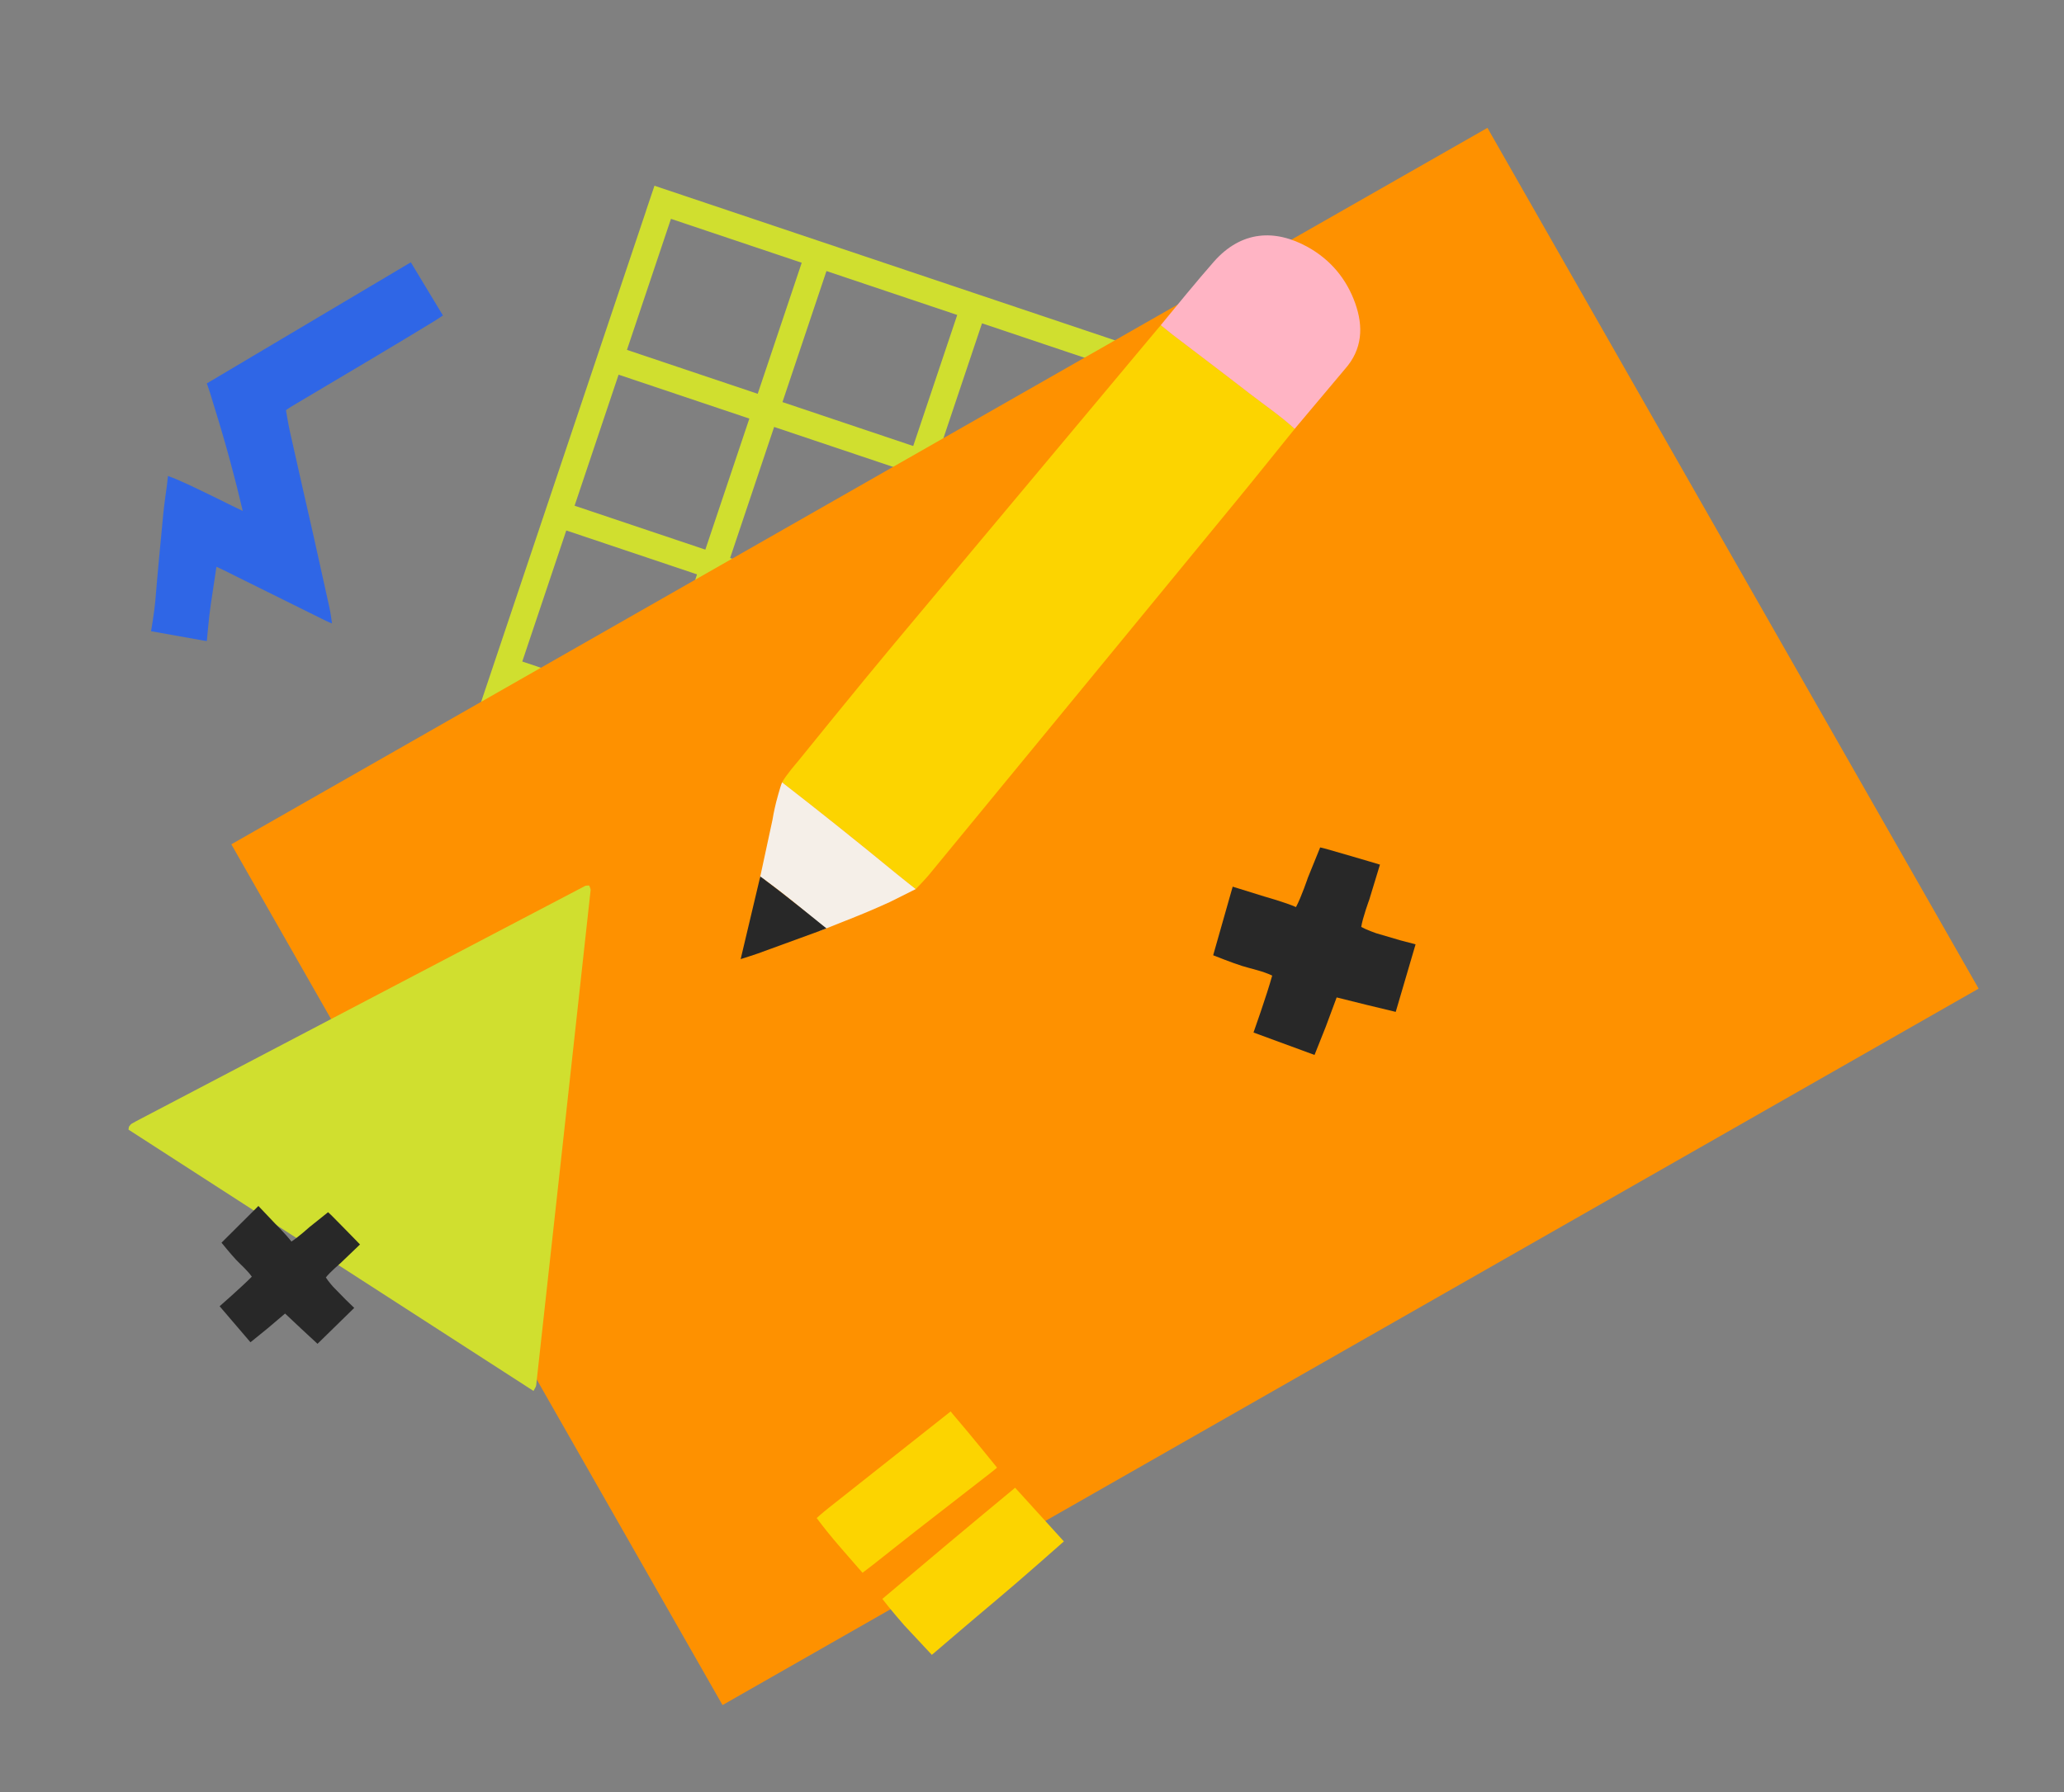 <?xml version="1.0" encoding="UTF-8"?> <svg xmlns="http://www.w3.org/2000/svg" width="654" height="568" viewBox="0 0 654 568" fill="none"><rect x="0" y="0" width="654" height="568" fill="#808080" stroke="none"/><path d="M461.605 144.405L461.631 144.248L207.376 58.866L204.726 66.719L204.748 66.707C204.76 66.729 105.509 362.246 105.509 362.246L105.247 363.047L359.48 448.442L359.754 447.662L461.617 144.426L461.605 144.405ZM370.838 388.541L329.406 374.625L343.35 333.092L384.782 347.008L370.838 388.541ZM162.851 217.527L204.283 231.443L190.339 272.976L148.907 259.061L162.851 217.527ZM212.125 234.072L253.556 247.988L239.612 289.521L198.18 275.605L212.125 234.072ZM261.41 250.638L302.842 264.554L288.898 306.087L247.466 292.171L261.41 250.638ZM310.683 267.183L352.115 281.098L338.171 322.632L296.739 308.716L310.683 267.183ZM313.322 259.307L327.266 217.774L368.698 231.69L354.753 273.223L313.322 259.307ZM329.916 209.921L343.861 168.387L385.293 182.303L371.348 223.836L329.916 209.921ZM322.053 207.304L280.621 193.388L294.566 151.855L335.998 165.771L322.053 207.304ZM319.424 215.146L305.48 256.679L264.048 242.763L277.993 201.23L319.424 215.146ZM256.195 240.112L214.763 226.197L228.707 184.664L270.139 198.579L256.195 240.112ZM206.921 223.568L165.489 209.652L179.434 168.119L220.866 182.035L206.921 223.568ZM146.278 266.902L187.71 280.818L173.766 322.351L132.334 308.435L146.278 266.902ZM195.552 283.447L236.983 297.362L223.039 338.896L181.607 324.98L195.552 283.447ZM244.837 300.013L286.269 313.929L272.324 355.462L230.893 341.546L244.837 300.013ZM294.11 316.557L335.542 330.473L321.598 372.006L280.166 358.09L294.11 316.557ZM387.432 339.154L346 325.239L359.945 283.705L401.377 297.621L387.432 339.154ZM404.027 289.768L362.595 275.852L376.539 234.319L417.971 248.235L404.027 289.768ZM420.6 240.393L379.168 226.477L393.113 184.944L434.544 198.86L420.6 240.393ZM437.195 191.006L395.763 177.09L409.707 135.557L451.139 149.473L437.195 191.006ZM387.921 174.462L346.489 160.546L360.434 119.013L401.866 132.929L387.921 174.462ZM338.648 157.917L297.216 144.001L311.16 102.468L352.592 116.384L338.648 157.917ZM289.362 141.351L247.93 127.435L261.875 85.902L303.307 99.818L289.362 141.351ZM286.724 149.226L272.78 190.759L231.348 176.844L245.292 135.31L286.724 149.226ZM223.494 174.193L182.062 160.277L196.007 118.744L237.439 132.66L223.494 174.193ZM129.683 316.289L171.115 330.205L157.171 371.738L115.739 357.822L129.683 316.289ZM178.957 332.833L220.389 346.749L206.444 388.282L165.012 374.367L178.957 332.833ZM228.242 349.4L269.674 363.315L255.73 404.849L214.298 390.933L228.242 349.4ZM277.516 365.944L318.948 379.86L305.003 421.393L263.571 407.477L277.516 365.944ZM326.789 382.489L368.221 396.404L354.277 437.938L312.845 424.022L326.789 382.489ZM254.033 83.273L240.089 124.806L198.657 110.891L212.601 69.358L254.033 83.273Z" fill="#D0DF2F"></path><path d="M73.302 267.585L228.937 540.389L626.948 313.323L471.314 40.519L73.302 267.585Z" fill="#FE9100"></path><path d="M40.704 358.016C40.846 357.254 40.817 357.1 40.913 357.017C41.143 356.718 41.37 356.363 41.683 356.159C42.709 355.556 43.782 354.983 44.845 354.445C91.692 329.872 138.529 305.334 185.388 280.783C185.691 280.613 186.14 280.703 186.703 280.643C186.85 281.158 187.184 281.653 187.14 282.133C181.421 334.438 175.668 386.734 169.894 439.042C169.85 439.522 169.471 439.962 169.045 440.826C126.154 413.143 83.446 385.584 40.738 358.025L40.704 358.016Z" fill="#D0DF2F"></path><path d="M247.825 247.96C248.901 245.822 252.756 241.387 252.756 241.387C252.756 241.387 272.756 216.647 283.437 203.896C303.233 180.265 322.996 156.625 342.78 132.972C350.316 123.944 357.865 114.938 365.401 105.91C366.274 104.881 367.81 103.054 367.81 103.054C367.81 103.054 370.364 105.177 371.434 105.97C379.568 112.216 387.798 118.38 395.901 124.672C400.685 128.389 405.754 131.803 410.245 135.911C404.211 143.358 398.235 150.858 392.133 158.286C359.536 197.988 326.926 237.669 294.283 277.341C292.99 278.89 290.172 281.777 290.172 281.777C290.172 281.777 285.722 278.3 283.537 276.481C271.903 266.88 259.73 257.182 247.812 247.938L247.825 247.96Z" fill="#FCD400"></path><path d="M410.224 135.923C405.733 131.815 400.697 128.41 395.88 124.684C387.777 118.392 379.568 112.216 371.413 105.982C370.352 105.155 367.788 103.066 367.788 103.066L370.897 99.277C370.897 99.277 379.958 88.201 384.713 82.835C393.382 73.088 404.006 72.565 414.336 78.263C421.679 82.337 426.734 88.517 429.439 96.185C432.002 103.449 431.787 110.677 426.091 117.053" fill="#FFB4C4"></path><path d="M244.756 259.886C245.175 257.235 245.932 254.223 245.932 254.223C245.932 254.223 247.21 249.299 247.813 247.938C259.73 257.182 271.881 266.892 283.538 276.481C285.71 278.278 290.172 281.776 290.172 281.776L281.861 285.921C281.861 285.921 275.339 288.894 270.879 290.625C267.52 291.938 262.584 293.937 262.584 293.937L259.498 295.126C259.498 295.126 260.377 293.297 259.302 292.392C253.981 287.868 248.563 283.426 242.916 279.284C242.283 278.814 241.666 278.221 240.783 278.318" fill="#F5EFE8"></path><path d="M240.902 277.768C241.532 278.183 242.295 278.835 242.928 279.305C248.576 283.448 261.865 294.226 261.865 294.226L259.498 295.126C259.498 295.126 246.617 299.841 240.164 302.178C238.559 302.764 236.894 303.242 234.685 303.968C236.806 295.018 238.896 286.114 240.902 277.768Z" fill="#282828"></path><path d="M130.172 83.136L140.35 99.979C140.35 99.979 138.617 101.149 137.624 101.762C131.396 105.565 125.144 109.324 118.879 113.062C109.99 118.355 101.066 123.64 92.177 128.934C91.614 129.249 90.617 130.007 90.617 130.007C90.617 130.007 91.354 134.569 91.856 136.733C94.364 148.008 96.949 159.269 99.5 170.519C101.158 177.892 104.409 192.675 104.409 192.675C104.409 192.675 104.85 194.731 105.195 197.579C104.179 197.239 102.029 196.141 102.029 196.141C102.029 196.141 83.462 186.955 74.207 182.361C73.024 181.772 71.839 181.129 70.625 180.586C69.899 180.254 68.581 179.628 68.581 179.628C68.581 179.628 67.37 187.869 66.798 191.516C66.226 195.163 65.537 203.168 65.537 203.168C65.537 203.168 64.788 203.048 64.453 203.009C59.224 202.1 47.867 200.048 47.867 200.048C47.867 200.048 48.945 193.701 49.199 190.602C49.95 181.338 50.859 172.101 51.733 162.854C52.007 159.943 52.862 154.062 52.862 154.062L53.222 150.847L55.574 151.746L60.043 153.734C60.043 153.734 68.381 157.706 72.51 159.798C73.579 160.337 76.919 161.934 76.919 161.934L75.115 154.501C75.115 154.501 73.277 147.314 71.876 142.328C70.194 136.333 68.358 130.367 66.522 124.402C66.145 123.22 65.531 121.517 65.531 121.517" fill="#2F66E6"></path><path d="M442.252 320.691L432.884 318.434L423.536 316.109L420.077 325.411L416.522 334.34L397.187 327.234C397.187 327.234 401.394 315.409 403.11 309.188C399.975 307.703 396.716 307.113 393.583 306.139C390.45 305.165 384.407 302.751 384.407 302.751L390.589 281.006L400.675 284.139C400.675 284.139 407.28 285.982 410.649 287.478C412.333 284.345 414.428 278.139 414.428 278.139L418.308 268.573C418.308 268.573 419.543 268.848 420.184 269.028C424.779 270.378 429.392 271.659 433.977 273.042C436.478 273.802 437.254 274.021 437.254 274.021L433.878 285.095C433.878 285.095 431.703 291.006 431.323 293.777C432.976 294.699 436.047 295.765 436.047 295.765L443.704 298.013L448.539 299.285" fill="#282828"></path><path d="M279.584 506.729C293.082 495.299 307.087 483.557 320.628 472.358C321.013 472.029 321.654 471.499 321.654 471.499L337.103 488.516C337.103 488.516 322.798 501.194 315.607 507.186C308.812 512.869 295.267 524.468 295.267 524.468L286.532 515.119C286.532 515.119 282.025 509.967 279.597 506.751L279.584 506.729Z" fill="#FCD400"></path><path d="M258.778 481.115C259.978 479.959 262.632 477.846 262.632 477.846L301.226 447.322C301.226 447.322 302.218 448.585 302.828 449.267C307.173 454.282 315.923 465.129 315.923 465.129C315.923 465.129 314.771 466.116 314.074 466.649C305.995 472.882 298.286 478.964 290.207 485.197C285.708 488.685 281.29 492.269 276.803 495.778C275.679 496.664 273.298 498.453 273.298 498.453C273.298 498.453 268.111 492.545 265.726 489.76C263.352 486.995 260.889 483.969 258.778 481.115Z" fill="#FCD400"></path><path d="M100.607 425.89L95.45 421.113L90.329 416.299L84.81 420.986L79.363 425.401L69.591 413.983C69.591 413.983 76.486 407.957 79.797 404.61C78.332 402.547 76.468 401.008 74.821 399.271C73.174 397.534 70.189 393.843 70.189 393.843L81.878 382.207L87.18 387.799C87.18 387.799 90.727 391.327 92.338 393.481C94.527 392.087 98.074 388.884 98.074 388.884L103.955 384.179C103.955 384.179 104.643 384.795 104.987 385.139C107.43 387.636 109.909 390.097 112.333 392.612C113.654 393.987 114.071 394.404 114.071 394.404L107.972 400.248C107.972 400.248 104.48 403.234 103.249 404.863C103.973 406.039 105.548 407.812 105.548 407.812L109.619 411.974L112.243 414.508" fill="#282828"></path></svg> 